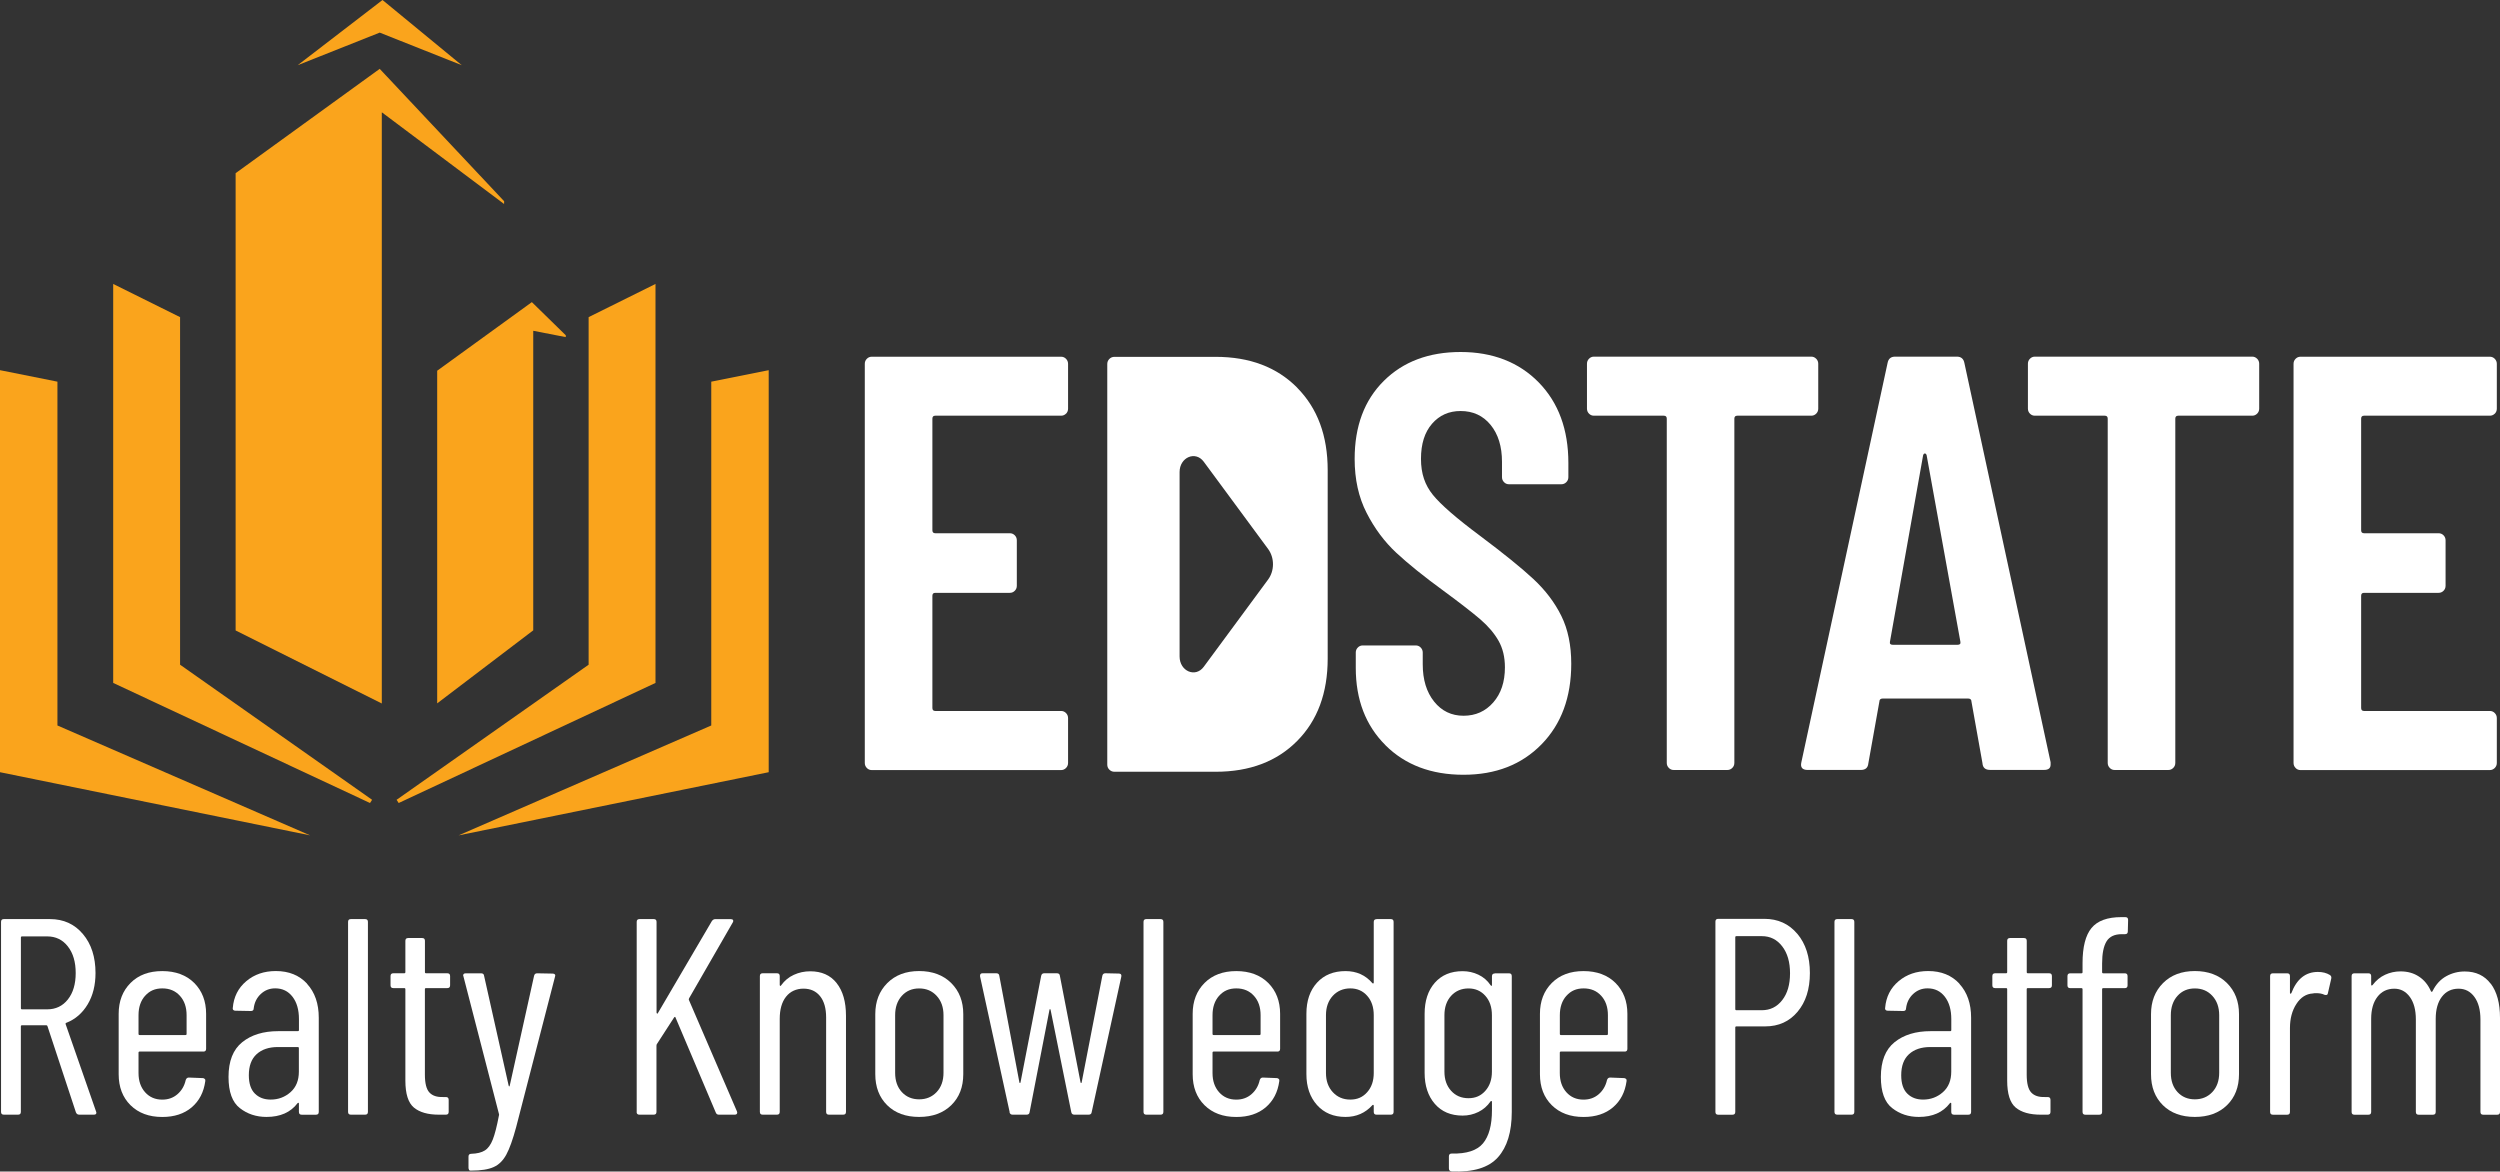 <?xml version="1.0" encoding="UTF-8"?>
<svg id="Layer_1" data-name="Layer 1" xmlns="http://www.w3.org/2000/svg" viewBox="0 0 598.09 280.28">
  <rect x="0" y="0" width="598.09" height="280.28" fill="#333333" stroke="none"/>
  <defs>
    <style>
      .cls-1 {
        fill: #faa41c;
      }

      .cls-2 {
        fill: #fff;
      }
    </style>
  </defs>
  <g>
    <path class="cls-2" d="M18.17,266.14l-6.82-20.66c-.04-.13-.13-.2-.27-.2h-5.82c-.18,0-.27.09-.27.27v20.45c0,.45-.22.67-.67.67H.92c-.45,0-.67-.22-.67-.67v-45.45c0-.45.22-.67.67-.67h11.03c3.25,0,5.88,1.19,7.89,3.58,2.01,2.38,3.01,5.49,3.01,9.32,0,2.9-.62,5.39-1.87,7.49-1.25,2.09-2.94,3.57-5.08,4.41-.18.04-.24.16-.2.33l7.29,20.92.07.27c0,.31-.2.47-.6.47h-3.48c-.4,0-.67-.18-.8-.53h-.01ZM5,224.29v16.91c0,.18.09.27.27.27h6.02c2.05,0,3.7-.79,4.95-2.37s1.87-3.69,1.87-6.32-.62-4.75-1.87-6.35c-1.25-1.61-2.9-2.41-4.95-2.41h-6.02c-.18,0-.27.09-.27.27Z"/>
    <path class="cls-2" d="M48.65,251.57h-15.24c-.18,0-.27.09-.27.27v4.88c0,1.87.52,3.4,1.57,4.58s2.42,1.77,4.11,1.77c1.42,0,2.64-.43,3.64-1.3s1.66-1.99,1.97-3.38c.13-.4.38-.6.74-.6l3.34.13c.18,0,.33.07.47.2s.18.31.13.54c-.36,2.63-1.44,4.71-3.24,6.25-1.81,1.54-4.16,2.31-7.05,2.31-3.17,0-5.69-.94-7.59-2.81-1.89-1.87-2.84-4.34-2.84-7.42v-14.44c0-3.03.95-5.49,2.84-7.39s4.42-2.84,7.59-2.84,5.76.95,7.65,2.84,2.84,4.36,2.84,7.39v8.36c0,.45-.22.67-.67.67h0ZM34.71,238.23c-1.05,1.18-1.57,2.73-1.57,4.64v4.48c0,.18.09.27.27.27h10.96c.18,0,.27-.09.27-.27v-4.48c0-1.92-.53-3.46-1.6-4.64s-2.47-1.77-4.21-1.77-3.06.59-4.11,1.77h-.01Z"/>
    <path class="cls-2" d="M73.45,235.36c1.87,2.03,2.81,4.73,2.81,8.12v22.53c0,.45-.22.67-.67.67h-3.41c-.45,0-.67-.22-.67-.67v-2.01c0-.09-.03-.14-.1-.17-.07-.02-.15.01-.23.1-1.65,2.18-4.12,3.28-7.42,3.28-2.45,0-4.58-.7-6.38-2.11-1.81-1.4-2.71-3.89-2.71-7.45,0-3.79,1.09-6.56,3.28-8.32,2.18-1.76,5.06-2.64,8.62-2.64h4.68c.18,0,.27-.09.27-.27v-2.61c0-2.23-.51-4.01-1.54-5.35-1.03-1.34-2.41-2.01-4.14-2.01-1.34,0-2.48.45-3.44,1.34s-1.53,2.03-1.7,3.41c0,.45-.22.67-.67.67l-3.74-.07c-.22,0-.39-.07-.5-.2-.11-.13-.15-.29-.1-.47.22-2.63,1.29-4.76,3.21-6.38,1.92-1.63,4.28-2.44,7.09-2.44,3.12,0,5.61,1.01,7.49,3.04h-.03ZM69.5,261.29c1.34-1.18,2-2.82,2-4.91v-5.62c0-.18-.09-.27-.27-.27h-4.75c-2.14,0-3.83.57-5.08,1.7-1.25,1.14-1.87,2.82-1.87,5.05,0,1.96.48,3.42,1.44,4.38s2.22,1.44,3.78,1.44c1.83,0,3.41-.59,4.75-1.77Z"/>
    <path class="cls-2" d="M83.27,266v-45.45c0-.45.22-.67.67-.67h3.41c.45,0,.67.22.67.67v45.45c0,.45-.22.67-.67.67h-3.41c-.45,0-.67-.22-.67-.67Z"/>
    <path class="cls-2" d="M107,236.39h-5.08c-.18,0-.27.09-.27.27v20.45c0,2.05.36,3.47,1.07,4.24.71.78,1.81,1.15,3.28,1.1h.67c.44,0,.67.22.67.67v2.88c0,.45-.22.67-.67.67h-1.67c-2.63,0-4.62-.57-5.98-1.7-1.36-1.14-2.04-3.28-2.04-6.45v-21.86c0-.18-.09-.27-.27-.27h-2.61c-.45,0-.67-.22-.67-.67v-2.21c0-.44.22-.67.67-.67h2.61c.18,0,.27-.09.27-.27v-7.49c0-.44.22-.67.67-.67h3.34c.45,0,.67.22.67.67v7.49c0,.18.09.27.27.27h5.08c.45,0,.67.22.67.67v2.21c0,.45-.22.67-.67.67h0Z"/>
    <path class="cls-2" d="M112.21,279.84c-.09-.13-.13-.29-.13-.47v-2.67c0-.45.22-.67.67-.67,1.38-.04,2.46-.31,3.24-.8s1.41-1.36,1.9-2.61.98-3.16,1.47-5.75c.04-.09.06-.17.03-.23-.02-.07-.03-.12-.03-.17l-8.49-32.89-.07-.2c0-.36.22-.53.67-.53h3.61c.45,0,.69.2.73.6l5.88,26.27c.04.14.09.2.13.2s.09-.07.13-.2l5.82-26.27c.09-.4.34-.6.74-.6l3.74.07c.22,0,.39.07.5.2s.12.31.03.54l-9.29,35.96c-.8,2.98-1.59,5.19-2.37,6.62-.78,1.43-1.79,2.42-3.04,2.97-1.25.56-3.01.84-5.28.84h-.34c-.09,0-.18-.07-.27-.2h.02Z"/>
    <path class="cls-2" d="M152.32,266v-45.45c0-.45.22-.67.67-.67h3.41c.45,0,.67.22.67.67v21.66c0,.13.04.22.13.27s.16,0,.2-.13l12.9-21.99c.22-.31.49-.47.8-.47h3.74c.27,0,.45.08.53.23s.07.35-.07.57l-10.43,18.11c-.09.18-.11.31-.07.4l11.5,26.67.07.27c0,.36-.2.53-.6.53h-3.81c-.36,0-.6-.18-.73-.53l-9.63-22.73c-.04-.18-.16-.18-.33,0l-4.15,6.42s-.07.16-.07.33v15.84c0,.45-.22.67-.67.67h-3.41c-.45,0-.67-.22-.67-.67h.02Z"/>
    <path class="cls-2" d="M200.15,235.19c1.49,1.87,2.24,4.48,2.24,7.82v22.99c0,.45-.22.67-.67.67h-3.41c-.45,0-.67-.22-.67-.67v-22.59c0-2.18-.48-3.88-1.44-5.08s-2.28-1.81-3.98-1.81-3.17.65-4.18,1.94-1.5,3.05-1.5,5.28v22.26c0,.45-.22.67-.67.67h-3.41c-.45,0-.67-.22-.67-.67v-32.49c0-.44.22-.67.67-.67h3.41c.45,0,.67.22.67.67v2.14c0,.09.04.16.14.2.09.05.15,0,.2-.13.8-1.11,1.81-1.95,3.04-2.51s2.53-.84,3.91-.84c2.72,0,4.82.93,6.32,2.81h0Z"/>
    <path class="cls-2" d="M212.24,264.4c-1.89-1.87-2.84-4.34-2.84-7.42v-14.37c0-3.03.96-5.5,2.87-7.42,1.92-1.92,4.46-2.88,7.62-2.88s5.77.96,7.69,2.88,2.87,4.39,2.87,7.42v14.37c0,3.08-.96,5.55-2.87,7.42-1.92,1.87-4.48,2.81-7.69,2.81s-5.76-.94-7.65-2.81ZM224.08,261.26c1.09-1.16,1.64-2.7,1.64-4.61v-13.77c0-1.92-.55-3.46-1.64-4.64s-2.48-1.77-4.18-1.77-3.08.59-4.15,1.77c-1.07,1.18-1.6,2.73-1.6,4.64v13.77c0,1.92.53,3.45,1.6,4.61,1.07,1.16,2.45,1.74,4.15,1.74s3.08-.58,4.18-1.74Z"/>
    <path class="cls-2" d="M241.55,266.07l-7.09-32.49v-.14c0-.4.2-.6.6-.6h3.28c.44,0,.69.2.73.6l4.81,25.53c.04.09.09.13.13.13s.09-.04.13-.13l4.95-25.53c.09-.4.33-.6.73-.6h3.01c.45,0,.69.2.73.6l4.95,25.53c.04.09.09.13.13.13s.09-.04.13-.13l4.95-25.53c.09-.4.33-.6.73-.6l3.21.07c.49,0,.69.24.6.74l-7.09,32.42c-.05.4-.29.6-.74.6h-3.41c-.4,0-.65-.2-.73-.6l-4.95-24.47c-.05-.13-.09-.2-.14-.2s-.09.07-.13.2l-4.75,24.47c-.04.4-.29.6-.73.6h-3.34c-.4,0-.65-.2-.74-.6h.04Z"/>
    <path class="cls-2" d="M273.57,266v-45.45c0-.45.22-.67.67-.67h3.41c.45,0,.67.22.67.67v45.45c0,.45-.22.67-.67.67h-3.41c-.45,0-.67-.22-.67-.67Z"/>
    <path class="cls-2" d="M305.59,251.57h-15.24c-.18,0-.27.09-.27.27v4.88c0,1.87.52,3.4,1.57,4.58,1.05,1.18,2.42,1.77,4.11,1.77,1.42,0,2.64-.43,3.64-1.3s1.66-1.99,1.97-3.38c.13-.4.38-.6.74-.6l3.34.13c.18,0,.33.07.47.2s.18.31.13.54c-.36,2.63-1.44,4.71-3.24,6.25-1.81,1.54-4.16,2.31-7.05,2.31-3.17,0-5.69-.94-7.59-2.81-1.89-1.87-2.84-4.34-2.84-7.42v-14.44c0-3.03.95-5.49,2.84-7.39,1.89-1.89,4.42-2.84,7.59-2.84s5.76.95,7.65,2.84c1.89,1.89,2.84,4.36,2.84,7.39v8.36c0,.45-.22.67-.67.67h0ZM291.65,238.23c-1.05,1.18-1.57,2.73-1.57,4.64v4.48c0,.18.09.27.27.27h10.96c.18,0,.27-.09.27-.27v-4.48c0-1.92-.53-3.46-1.6-4.64s-2.47-1.77-4.21-1.77-3.06.59-4.11,1.77h0Z"/>
    <path class="cls-2" d="M329.32,219.88h3.41c.45,0,.67.22.67.67v45.45c0,.45-.22.67-.67.67h-3.41c-.45,0-.67-.22-.67-.67v-1.47c0-.09-.03-.15-.1-.2-.07-.04-.15-.02-.23.07-1.69,1.87-3.83,2.81-6.42,2.81-2.85,0-5.13-.95-6.82-2.84-1.69-1.89-2.54-4.36-2.54-7.39v-14.44c0-3.12.85-5.6,2.54-7.45,1.69-1.85,3.97-2.77,6.82-2.77,2.63,0,4.77.96,6.42,2.88.09.09.17.11.23.07s.1-.11.1-.2v-14.5c0-.45.22-.67.67-.67v-.02ZM327.08,261.29c1.05-1.18,1.57-2.71,1.57-4.58v-13.84c0-1.92-.52-3.46-1.57-4.64-1.05-1.18-2.39-1.77-4.04-1.77s-3.09.59-4.18,1.77c-1.09,1.18-1.64,2.73-1.64,4.64v13.84c0,1.87.54,3.4,1.64,4.58,1.09,1.18,2.48,1.77,4.18,1.77s3-.59,4.04-1.77Z"/>
    <path class="cls-2" d="M357.59,232.85h3.41c.45,0,.67.22.67.67v32.49c0,4.77-1.1,8.39-3.31,10.86-2.21,2.47-5.89,3.6-11.06,3.38-.45-.05-.67-.29-.67-.74v-2.87c0-.45.22-.67.67-.67,3.56.09,6.06-.73,7.49-2.44,1.42-1.71,2.14-4.36,2.14-7.92v-2c0-.09-.03-.16-.1-.2s-.15-.02-.23.07c-.76,1.11-1.73,1.96-2.91,2.54-1.18.58-2.44.87-3.78.87-2.81,0-5.02-.93-6.65-2.81s-2.44-4.35-2.44-7.42v-14.1c0-3.12.81-5.6,2.44-7.45,1.63-1.85,3.84-2.77,6.65-2.77,1.34,0,2.6.28,3.78.84s2.15,1.39,2.91,2.51c.09.13.17.19.23.17s.1-.1.1-.23v-2.07c0-.44.22-.67.67-.67v-.04ZM355.35,260.96c1.05-1.18,1.57-2.71,1.57-4.58v-13.5c0-1.92-.52-3.46-1.57-4.64-1.05-1.18-2.39-1.77-4.04-1.77s-3.08.59-4.15,1.77c-1.07,1.18-1.6,2.73-1.6,4.64v13.5c0,1.87.53,3.4,1.6,4.58s2.45,1.77,4.15,1.77,3-.59,4.04-1.77Z"/>
    <path class="cls-2" d="M388.67,251.57h-15.24c-.18,0-.27.09-.27.27v4.88c0,1.87.52,3.4,1.57,4.58,1.05,1.18,2.42,1.77,4.11,1.77,1.42,0,2.64-.43,3.64-1.3s1.66-1.99,1.97-3.38c.13-.4.38-.6.74-.6l3.34.13c.18,0,.33.07.47.2s.18.31.13.54c-.36,2.63-1.44,4.71-3.24,6.25-1.81,1.54-4.16,2.31-7.05,2.31-3.17,0-5.69-.94-7.59-2.81-1.89-1.87-2.84-4.34-2.84-7.42v-14.44c0-3.03.95-5.49,2.84-7.39,1.89-1.89,4.42-2.84,7.59-2.84s5.76.95,7.65,2.84c1.89,1.89,2.84,4.36,2.84,7.39v8.36c0,.45-.22.67-.67.67h0ZM374.74,238.23c-1.05,1.18-1.57,2.73-1.57,4.64v4.48c0,.18.09.27.27.27h10.96c.18,0,.27-.09.27-.27v-4.48c0-1.92-.53-3.46-1.6-4.64s-2.47-1.77-4.21-1.77-3.06.59-4.11,1.77h0Z"/>
    <path class="cls-2" d="M429.98,223.39c2.01,2.39,3.01,5.52,3.01,9.39s-.98,6.92-2.94,9.26-4.54,3.51-7.75,3.51h-6.89c-.18,0-.27.09-.27.27v20.19c0,.45-.22.67-.67.67h-3.41c-.45,0-.67-.22-.67-.67v-45.52c0-.45.22-.67.67-.67h11.03c3.25,0,5.88,1.19,7.89,3.58h0ZM426.37,239.27c1.25-1.6,1.87-3.74,1.87-6.42s-.62-4.82-1.87-6.45c-1.25-1.63-2.87-2.44-4.88-2.44h-6.08c-.18,0-.27.09-.27.27v17.18c0,.18.09.27.27.27h6.08c2.01,0,3.63-.8,4.88-2.41Z"/>
    <path class="cls-2" d="M438.87,266v-45.45c0-.45.22-.67.67-.67h3.41c.45,0,.67.22.67.67v45.45c0,.45-.22.67-.67.67h-3.41c-.45,0-.67-.22-.67-.67Z"/>
    <path class="cls-2" d="M468.75,235.36c1.87,2.03,2.81,4.73,2.81,8.12v22.53c0,.45-.22.67-.67.67h-3.41c-.45,0-.67-.22-.67-.67v-2.01c0-.09-.03-.14-.1-.17-.07-.02-.15.01-.23.1-1.65,2.18-4.12,3.28-7.42,3.28-2.45,0-4.58-.7-6.38-2.11-1.81-1.4-2.71-3.89-2.71-7.45,0-3.79,1.09-6.56,3.28-8.32,2.18-1.76,5.06-2.64,8.62-2.64h4.68c.18,0,.27-.09.27-.27v-2.61c0-2.23-.51-4.01-1.54-5.35-1.03-1.34-2.41-2.01-4.14-2.01-1.34,0-2.48.45-3.44,1.34s-1.53,2.03-1.7,3.41c0,.45-.22.67-.67.67l-3.74-.07c-.22,0-.39-.07-.5-.2-.11-.13-.15-.29-.1-.47.22-2.63,1.29-4.76,3.21-6.38,1.92-1.63,4.28-2.44,7.09-2.44,3.12,0,5.61,1.01,7.49,3.04h-.03ZM464.81,261.29c1.34-1.18,2-2.82,2-4.91v-5.62c0-.18-.09-.27-.27-.27h-4.75c-2.14,0-3.83.57-5.08,1.7-1.25,1.14-1.87,2.82-1.87,5.05,0,1.96.48,3.42,1.44,4.38s2.22,1.44,3.78,1.44c1.83,0,3.41-.59,4.75-1.77h0Z"/>
    <path class="cls-2" d="M490.21,236.39h-5.08c-.18,0-.27.09-.27.27v20.45c0,2.05.36,3.47,1.07,4.24.71.78,1.81,1.15,3.28,1.1h.67c.44,0,.67.22.67.67v2.88c0,.45-.22.67-.67.67h-1.67c-2.63,0-4.62-.57-5.98-1.7-1.36-1.14-2.04-3.28-2.04-6.45v-21.86c0-.18-.09-.27-.27-.27h-2.61c-.45,0-.67-.22-.67-.67v-2.21c0-.44.22-.67.67-.67h2.61c.18,0,.27-.09.27-.27v-7.49c0-.44.22-.67.67-.67h3.34c.45,0,.67.22.67.67v7.49c0,.18.09.27.27.27h5.08c.45,0,.67.22.67.67v2.21c0,.45-.22.67-.67.67h-.01Z"/>
    <path class="cls-2" d="M503.97,225.2c-.71,1.14-1.07,2.91-1.07,5.31v2.07c0,.18.09.27.27.27h5.15c.45,0,.67.22.67.67v2.21c0,.45-.22.67-.67.67h-5.15c-.18,0-.27.09-.27.27v29.34c0,.45-.22.67-.67.67h-3.34c-.45,0-.67-.22-.67-.67v-29.34c0-.18-.09-.27-.27-.27h-2.67c-.45,0-.67-.22-.67-.67v-2.21c0-.44.22-.67.67-.67h2.67c.18,0,.27-.09.27-.27v-2.14c0-3.88.71-6.68,2.14-8.42,1.43-1.74,3.81-2.61,7.15-2.61h.94c.45,0,.67.22.67.67l-.07,2.74c0,.45-.22.67-.67.67h-.8c-1.69,0-2.9.57-3.61,1.7h0Z"/>
    <path class="cls-2" d="M517.44,264.4c-1.89-1.87-2.84-4.34-2.84-7.42v-14.37c0-3.03.96-5.5,2.87-7.42,1.92-1.92,4.46-2.88,7.62-2.88s5.77.96,7.69,2.88,2.87,4.39,2.87,7.42v14.37c0,3.08-.96,5.55-2.87,7.42-1.92,1.87-4.48,2.81-7.69,2.81s-5.76-.94-7.65-2.81h0ZM529.27,261.26c1.09-1.16,1.64-2.7,1.64-4.61v-13.77c0-1.92-.55-3.46-1.64-4.64s-2.48-1.77-4.18-1.77-3.08.59-4.15,1.77c-1.07,1.18-1.6,2.73-1.6,4.64v13.77c0,1.92.53,3.45,1.6,4.61,1.07,1.16,2.45,1.74,4.15,1.74s3.08-.58,4.18-1.74Z"/>
    <path class="cls-2" d="M557.38,233.25c.31.18.42.47.34.87l-.8,3.48c-.04.4-.31.53-.8.4-.53-.27-1.2-.4-2-.4-.36,0-.62.02-.8.07-1.6.09-2.92.93-3.94,2.51-1.03,1.58-1.54,3.51-1.54,5.78v20.05c0,.45-.22.67-.67.67h-3.41c-.45,0-.67-.22-.67-.67v-32.49c0-.44.22-.67.67-.67h3.41c.45,0,.67.22.67.67v4.01c0,.13.03.2.1.2s.14-.04.23-.13c1.29-3.39,3.41-5.08,6.35-5.08,1.11,0,2.07.24,2.87.73h-.01Z"/>
    <path class="cls-2" d="M595.88,235.32c1.47,1.96,2.21,4.68,2.21,8.16v22.53c0,.45-.22.67-.67.67h-3.34c-.45,0-.67-.22-.67-.67v-22.13c0-2.27-.48-4.07-1.44-5.38s-2.22-1.97-3.78-1.97c-1.69,0-3.03.65-4.01,1.94-.98,1.29-1.47,3.05-1.47,5.28v22.26c0,.45-.22.67-.67.67h-3.41c-.45,0-.67-.22-.67-.67v-22.13c0-2.27-.48-4.07-1.44-5.38s-2.2-1.97-3.71-1.97c-1.69,0-3.04.65-4.04,1.94s-1.5,3.05-1.5,5.28v22.26c0,.45-.22.67-.67.67h-3.34c-.45,0-.67-.22-.67-.67v-32.49c0-.44.22-.67.67-.67h3.34c.45,0,.67.22.67.67v2.07c0,.09.03.15.1.17s.14,0,.23-.1c.85-1.11,1.85-1.94,3.01-2.47,1.16-.53,2.38-.8,3.68-.8,1.69,0,3.16.41,4.41,1.24,1.25.82,2.21,2,2.87,3.51.04.09.11.14.2.14s.16-.07.2-.2c.8-1.6,1.89-2.78,3.27-3.54s2.85-1.13,4.41-1.13c2.67,0,4.75.98,6.22,2.94v-.03Z"/>
  </g>
  <polygon class="cls-1" points="110.47 15.6 91.51 0 71.21 15.6 90.84 7.8 110.47 15.6"/>
  <polygon class="cls-1" points="127.24 72.28 104.59 88.69 104.59 95.78 104.59 95.9 104.59 168.27 127.57 150.8 127.57 79.16 127.59 79.14 135.35 80.65 135.36 80.22 127.24 72.28"/>
  <polygon class="cls-1" points="109.71 199.85 183.9 184.74 183.9 88.56 170.16 91.31 170.16 173.56 109.71 199.85"/>
  <polygon class="cls-1" points="156.82 163.38 156.82 67.93 140.82 75.87 140.82 159.02 94.88 191.34 95.38 192.11 156.82 163.38"/>
  <polygon class="cls-1" points="74.19 199.85 0 184.74 0 88.56 13.74 91.31 13.74 173.56 74.19 199.85"/>
  <polygon class="cls-1" points="27.08 163.38 27.08 67.93 43.08 75.87 43.08 159.02 89.02 191.34 88.52 192.11 27.08 163.38"/>
  <polygon class="cls-1" points="90.84 16.47 56.37 41.43 56.37 52.4 56.37 150.83 91.34 168.3 91.34 26.93 91.38 26.89 120.59 48.8 120.61 48.14 90.84 16.47"/>
  <g>
    <path class="cls-2" d="M255.03,98.96c-.33.33-.72.49-1.18.49h-30.1c-.47,0-.69.24-.69.71v26.7c0,.47.23.71.69.71h17.84c.46,0,.86.17,1.18.49.32.33.49.73.49,1.2v10.88c0,.47-.16.87-.49,1.2s-.72.49-1.18.49h-17.84c-.47,0-.69.24-.69.71v26.84c0,.47.23.71.69.71h30.1c.46,0,.86.17,1.18.5.32.33.49.73.49,1.2v10.74c0,.47-.17.87-.49,1.2-.33.33-.72.5-1.18.5h-45.29c-.46,0-.86-.16-1.18-.5-.32-.33-.49-.73-.49-1.2v-95.49c0-.47.16-.87.49-1.2.32-.33.72-.5,1.18-.5h45.29c.46,0,.86.17,1.18.5.32.33.49.73.49,1.2v10.74c0,.47-.17.87-.49,1.2v-.02Z"/>
    <path class="cls-2" d="M331.46,178.28c-4.74-4.71-7.11-10.88-7.11-18.5v-3.67c0-.47.16-.87.49-1.2.32-.33.72-.5,1.18-.5h12.68c.46,0,.86.17,1.18.5s.49.73.49,1.2v2.83c0,3.67.91,6.64,2.72,8.9s4.15,3.39,7.04,3.39,5.25-1.06,7.11-3.18,2.79-4.92,2.79-8.4c0-2.45-.51-4.57-1.53-6.36s-2.46-3.48-4.32-5.09c-1.86-1.6-4.83-3.91-8.92-6.92-4.65-3.39-8.38-6.4-11.22-9.04-2.83-2.64-5.2-5.81-7.1-9.54-1.91-3.72-2.86-8.03-2.86-12.92,0-7.82,2.32-14.03,6.97-18.65,4.64-4.61,10.77-6.92,18.39-6.92s13.93,2.42,18.67,7.27c4.74,4.85,7.1,11.28,7.1,19.28v3.39c0,.47-.16.87-.49,1.2-.33.33-.72.5-1.18.5h-12.54c-.47,0-.86-.16-1.18-.5-.33-.33-.49-.73-.49-1.2v-3.67c0-3.67-.91-6.61-2.72-8.83-1.81-2.21-4.2-3.32-7.18-3.32-2.79,0-5.06,1.01-6.83,3.04s-2.65,4.83-2.65,8.4.95,6.26,2.85,8.62c1.91,2.36,5.65,5.6,11.22,9.75,5.66,4.24,9.94,7.7,12.82,10.38,2.88,2.68,5.11,5.63,6.69,8.83,1.58,3.2,2.37,7.02,2.37,11.44,0,8.01-2.37,14.43-7.11,19.28-4.74,4.85-10.96,7.28-18.67,7.28s-13.93-2.35-18.67-7.06h0Z"/>
    <path class="cls-2" d="M434.5,85.82c.32.33.49.73.49,1.2v10.74c0,.47-.16.87-.49,1.2-.33.33-.72.49-1.18.49h-17.7c-.47,0-.7.24-.7.71v82.35c0,.47-.16.87-.49,1.2s-.72.5-1.19.5h-12.82c-.47,0-.86-.16-1.18-.5-.33-.33-.49-.73-.49-1.2v-82.35c0-.47-.23-.71-.7-.71h-16.72c-.47,0-.86-.16-1.18-.49-.33-.33-.49-.73-.49-1.2v-10.74c0-.47.16-.87.49-1.2.32-.33.72-.5,1.18-.5h51.98c.46,0,.86.17,1.18.5h.01Z"/>
    <path class="cls-2" d="M474.29,182.65l-2.65-14.83c0-.47-.28-.71-.84-.71h-20.34c-.56,0-.84.24-.84.71l-2.65,14.83c-.1,1.04-.7,1.55-1.81,1.55h-12.68c-1.3,0-1.81-.61-1.53-1.84l20.62-95.49c.19-1.04.79-1.55,1.81-1.55h14.77c1.02,0,1.62.52,1.81,1.55l20.62,95.49v.56c0,.85-.51,1.27-1.53,1.27h-12.96c-1.11,0-1.72-.52-1.81-1.55h0ZM452.83,154.26h15.47c.56,0,.79-.23.7-.71l-8.08-44.64c-.09-.28-.23-.42-.42-.42s-.33.14-.42.42l-7.94,44.64c-.09.47.14.71.7.71h-.01Z"/>
    <path class="cls-2" d="M539.99,85.82c.32.33.49.73.49,1.2v10.74c0,.47-.16.87-.49,1.2-.33.33-.72.49-1.18.49h-17.7c-.47,0-.7.24-.7.71v82.35c0,.47-.16.87-.49,1.2s-.72.5-1.19.5h-12.82c-.47,0-.86-.16-1.18-.5-.33-.33-.49-.73-.49-1.2v-82.35c0-.47-.23-.71-.7-.71h-16.72c-.47,0-.86-.16-1.18-.49-.33-.33-.49-.73-.49-1.2v-10.74c0-.47.16-.87.49-1.2.32-.33.72-.5,1.18-.5h51.98c.46,0,.86.17,1.18.5h.01Z"/>
    <path class="cls-2" d="M596.84,98.96c-.33.33-.72.49-1.18.49h-30.1c-.47,0-.69.24-.69.71v26.7c0,.47.23.71.69.71h17.84c.46,0,.86.17,1.18.49.32.33.49.73.49,1.2v10.88c0,.47-.16.87-.49,1.2s-.72.49-1.18.49h-17.84c-.47,0-.69.24-.69.71v26.84c0,.47.23.71.69.71h30.1c.46,0,.86.17,1.18.5s.49.73.49,1.2v10.74c0,.47-.17.87-.49,1.2-.33.33-.72.5-1.18.5h-45.29c-.46,0-.86-.16-1.18-.5-.32-.33-.49-.73-.49-1.2v-95.49c0-.47.16-.87.49-1.2.32-.33.72-.5,1.18-.5h45.29c.46,0,.86.17,1.18.5s.49.73.49,1.2v10.74c0,.47-.17.87-.49,1.2v-.02Z"/>
  </g>
  <path class="cls-2" d="M310.33,92.74c-4.87-4.91-11.37-7.37-19.49-7.37h-24.24c-.47,0-.87.17-1.2.5-.33.33-.5.73-.5,1.21v95.84c0,.47.16.88.5,1.21.33.33.73.5,1.2.5h24.24c8.13,0,14.62-2.46,19.49-7.37,4.87-4.91,7.3-11.48,7.3-19.71v-45.08c0-8.22-2.43-14.79-7.3-19.71v-.02ZM303.38,138.64l-9.24,12.53-6.16,8.35c-1.98,2.69-5.78,1.06-5.78-2.47v-44.12c0-3.53,3.8-5.16,5.78-2.47l6.16,8.35,9.24,12.53c1.55,2.1,1.55,5.2,0,7.3h0Z"/>
</svg>
